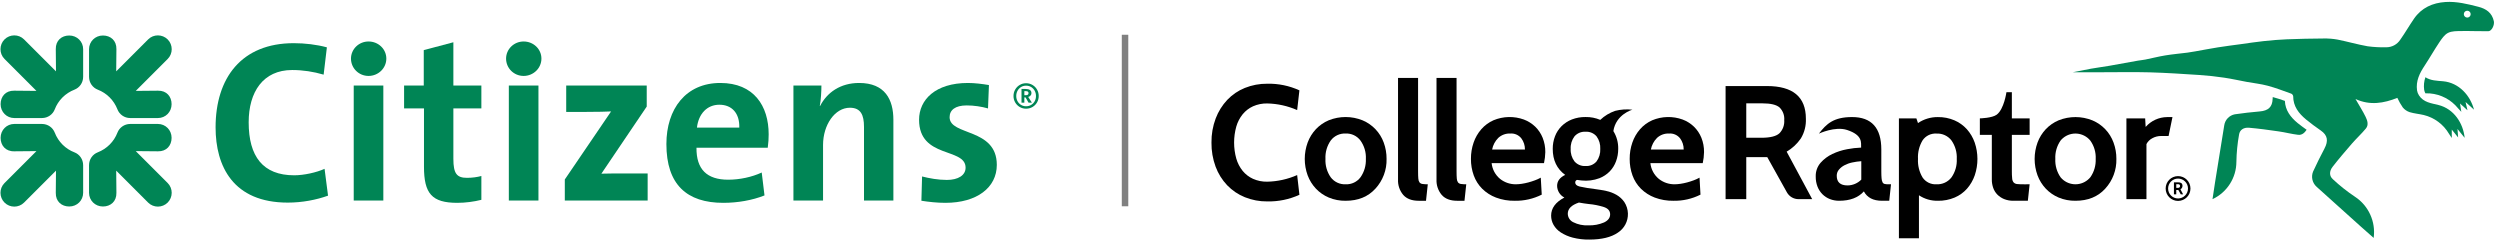 <svg width="385" height="37" viewBox="0 0 385 37" fill="none" xmlns="http://www.w3.org/2000/svg">
<path d="M173.256 5.353V31.767" stroke="#808080" stroke-miterlimit="10"/>
<path d="M25.821 31.197C25.001 32.017 23.646 32.034 22.811 31.197L17.896 26.28L17.928 29.693C17.96 31.029 17.022 31.801 15.852 31.801C14.649 31.801 13.712 30.862 13.712 29.693V25.442C13.712 24.508 14.283 23.761 15.046 23.463C16.459 22.912 17.554 21.816 18.088 20.422C18.377 19.668 19.132 19.088 20.067 19.088H24.319C25.488 19.088 26.426 20.024 26.426 21.227C26.426 22.399 25.654 23.336 24.319 23.302L20.905 23.27L25.821 28.186C26.659 29.021 26.642 30.376 25.821 31.197Z" fill="#008555"/>
<path d="M25.822 6.071C26.642 6.892 26.66 8.246 25.822 9.082L20.906 13.998L24.319 13.966C25.654 13.933 26.426 14.87 26.426 16.041C26.426 17.244 25.488 18.18 24.319 18.18H20.067C19.132 18.18 18.386 17.61 18.088 16.847C17.537 15.433 16.441 14.338 15.048 13.805C14.293 13.515 13.713 12.761 13.713 11.826V7.574C13.713 6.406 14.649 5.467 15.853 5.467C17.023 5.467 17.96 6.239 17.928 7.574L17.896 10.988L22.811 6.071C23.646 5.233 25.001 5.251 25.822 6.071Z" fill="#008555"/>
<path d="M0.696 6.071C1.516 5.251 2.872 5.233 3.707 6.071L8.623 10.988L8.591 7.574C8.558 6.239 9.495 5.467 10.665 5.467C11.869 5.467 12.805 6.406 12.805 7.574V11.826C12.805 12.76 12.235 13.507 11.471 13.805C10.058 14.356 8.962 15.452 8.43 16.845C8.141 17.601 7.385 18.18 6.45 18.18H2.2C1.031 18.18 0.092 17.244 0.092 16.041C0.092 14.869 0.864 13.933 2.2 13.965L5.613 13.998L0.696 9.082C-0.141 8.246 -0.125 6.891 0.696 6.071Z" fill="#008555"/>
<path d="M0.696 31.197C-0.124 30.377 -0.141 29.021 0.696 28.187L5.613 23.271L2.2 23.302C0.865 23.336 0.092 22.399 0.092 21.228C0.092 20.024 1.031 19.088 2.2 19.088H6.451C7.385 19.088 8.132 19.658 8.43 20.422C8.981 21.835 10.077 22.931 11.47 23.464C12.225 23.752 12.805 24.508 12.805 25.442V29.694C12.805 30.862 11.87 31.801 10.665 31.801C9.495 31.801 8.558 31.029 8.591 29.694L8.623 26.28L3.707 31.197C2.872 32.034 1.516 32.018 0.696 31.197Z" fill="#008555"/>
<path d="M44.318 31.201C35.909 31.201 33.2 25.607 33.2 19.62C33.2 11.995 37.191 6.649 45.245 6.649C46.954 6.649 48.771 6.864 50.34 7.291L49.84 11.495C48.273 11.032 46.634 10.783 44.995 10.783C40.505 10.783 38.296 14.168 38.296 18.834C38.296 24.074 40.47 26.996 45.315 26.996C46.777 26.996 48.737 26.569 49.983 25.999L50.518 30.131C48.737 30.773 46.563 31.201 44.318 31.201Z" fill="#008555"/>
<path d="M54.473 13.171H59.033V30.88H54.473V13.171ZM56.755 11.694C55.248 11.694 54.051 10.496 54.051 9.025C54.051 7.587 55.248 6.389 56.755 6.389C58.262 6.389 59.495 7.553 59.495 9.025C59.495 10.497 58.261 11.694 56.755 11.694Z" fill="#008555"/>
<path d="M70.425 31.237C66.506 31.237 65.293 29.81 65.293 25.678V16.698H62.229V13.171H65.259V7.718L69.819 6.507V13.171H74.131V16.698H69.819V24.467C69.819 26.746 70.355 27.387 71.921 27.387C72.669 27.387 73.489 27.282 74.131 27.102V30.773C72.991 31.059 71.672 31.237 70.425 31.237Z" fill="#008555"/>
<path d="M78.36 13.171H82.921V30.88H78.36V13.171ZM80.64 11.694C79.133 11.694 77.936 10.496 77.936 9.025C77.936 7.587 79.133 6.389 80.64 6.389C82.147 6.389 83.379 7.553 83.379 9.025C83.379 10.497 82.147 11.694 80.64 11.694Z" fill="#008555"/>
<path d="M86.98 30.88V27.638L94.109 17.16C93.432 17.198 92.042 17.233 90.33 17.233H87.196V13.171H99.596V16.412L92.612 26.746C93.359 26.71 95.319 26.71 96.638 26.71H99.738V30.88H86.98Z" fill="#008555"/>
<path d="M110.784 16.128C108.897 16.128 107.577 17.516 107.328 19.655H113.85C113.92 17.446 112.71 16.128 110.784 16.128ZM118.233 22.756H107.258C107.222 26.07 108.861 27.673 112.138 27.673C113.886 27.673 115.774 27.281 117.305 26.568L117.733 30.096C115.844 30.845 113.6 31.237 111.391 31.237C105.761 31.237 102.625 28.421 102.625 22.185C102.625 16.769 105.618 12.777 110.928 12.777C116.094 12.777 118.375 16.306 118.375 20.688C118.375 21.295 118.34 22.007 118.233 22.756Z" fill="#008555"/>
<path d="M133.056 30.88V19.547C133.056 17.695 132.556 16.591 130.882 16.591C128.566 16.591 126.75 19.227 126.75 22.328V30.88H122.188V13.171H126.499C126.499 13.989 126.429 15.379 126.25 16.306L126.283 16.341C127.355 14.239 129.422 12.777 132.306 12.777C136.299 12.777 137.581 15.343 137.581 18.444V30.88H133.056Z" fill="#008555"/>
<path d="M145.598 31.237C144.317 31.237 143.035 31.095 141.895 30.915L141.999 27.175C143.105 27.458 144.459 27.709 145.813 27.709C147.559 27.709 148.701 26.996 148.701 25.821C148.701 22.684 141.537 24.467 141.537 18.444C141.537 15.344 144.068 12.778 149.055 12.778C150.088 12.778 151.231 12.919 152.297 13.098L152.154 16.698C151.158 16.412 149.981 16.235 148.877 16.235C147.094 16.235 146.24 16.947 146.24 18.052C146.24 20.938 153.509 19.655 153.509 25.392C153.509 28.885 150.445 31.237 145.598 31.237Z" fill="#008555"/>
<path d="M159.001 13.081C159.3 13.257 159.535 13.496 159.706 13.797C159.877 14.098 159.963 14.427 159.963 14.785C159.963 15.143 159.877 15.47 159.706 15.769C159.535 16.068 159.3 16.304 159.001 16.478C158.703 16.651 158.372 16.738 158.01 16.738C157.657 16.738 157.333 16.652 157.037 16.478C156.741 16.304 156.507 16.068 156.336 15.769C156.165 15.47 156.079 15.143 156.079 14.785C156.079 14.427 156.165 14.099 156.336 13.797C156.507 13.496 156.741 13.257 157.037 13.081C157.332 12.905 157.657 12.817 158.01 12.817C158.372 12.817 158.703 12.905 159.001 13.081ZM158.802 16.152C159.034 16.011 159.216 15.821 159.346 15.582C159.475 15.342 159.541 15.076 159.541 14.785C159.541 14.494 159.476 14.227 159.346 13.985C159.215 13.743 159.034 13.55 158.802 13.407C158.57 13.264 158.306 13.192 158.01 13.192C157.724 13.192 157.466 13.264 157.236 13.407C157.006 13.55 156.827 13.743 156.696 13.985C156.567 14.227 156.501 14.494 156.501 14.785C156.501 15.076 156.567 15.342 156.696 15.582C156.827 15.821 157.007 16.011 157.236 16.152C157.466 16.293 157.724 16.363 158.01 16.363C158.306 16.363 158.57 16.293 158.802 16.152ZM158.706 14.713C158.615 14.812 158.495 14.885 158.347 14.931L158.913 15.812H158.4L157.933 15H157.749V15.812H157.312V13.698H157.909C158.532 13.698 158.843 13.912 158.843 14.342C158.843 14.49 158.798 14.614 158.706 14.713L158.706 14.713ZM157.75 14.663H157.98C158.256 14.663 158.393 14.556 158.393 14.341C158.393 14.234 158.359 14.156 158.29 14.107C158.221 14.059 158.113 14.035 157.964 14.035H157.75V14.663Z" fill="#008555"/>
<path d="M319.21 11.126H323.66C326.127 11.126 328.595 11.073 331.06 11.14C333.623 11.216 336.183 11.382 338.74 11.552C340.002 11.635 341.259 11.777 342.51 11.96C343.681 12.132 344.839 12.399 346.001 12.612C347.076 12.809 348.173 12.919 349.224 13.203C350.453 13.53 351.65 13.995 352.852 14.423C353.007 14.496 353.118 14.638 353.15 14.807C353.146 16.375 354.006 17.466 355.122 18.392C355.859 19.002 356.631 19.564 357.415 20.108C358.447 20.827 358.604 21.681 357.959 22.896C357.341 24.053 356.766 25.232 356.214 26.424C355.88 27.246 356.102 28.188 356.768 28.775C359.032 30.804 361.293 32.838 363.549 34.875C364.199 35.458 364.857 36.03 365.544 36.639C365.888 34.14 364.76 31.667 362.649 30.287C361.452 29.487 360.321 28.591 359.269 27.608C358.707 27.122 358.682 26.387 359.213 25.698C360.168 24.467 361.186 23.281 362.211 22.098C362.898 21.309 363.676 20.601 364.341 19.796C364.805 19.241 364.58 18.559 364.31 18.004C363.875 17.108 363.329 16.264 362.746 15.247C364.98 16.277 367.113 15.899 369.19 15.071C369.427 15.589 369.709 16.085 370.034 16.553C370.31 16.886 370.675 17.135 371.086 17.271C371.787 17.485 372.534 17.542 373.251 17.71C374.89 18.107 376.297 19.155 377.148 20.61C377.264 20.797 377.387 20.975 377.574 21.254V19.956C377.943 20.412 378.212 20.743 378.55 21.165C378.518 20.728 378.493 20.369 378.454 19.86C378.862 20.363 379.194 20.777 379.557 21.227C379.335 18.997 377.925 16.772 375.523 16.169C374.446 15.899 373.223 15.778 372.525 14.693C372.372 14.462 372.27 14.2 372.225 13.927C372.021 12.476 372.62 11.271 373.396 10.104C374.177 8.923 374.872 7.685 375.659 6.513C376.027 5.967 376.446 5.344 376.997 5.066C377.578 4.77 378.343 4.794 379.032 4.78C380.419 4.756 381.812 4.825 383.201 4.809C383.735 4.8 384.174 3.839 384.054 3.274C383.77 1.952 382.857 1.347 381.651 1.04C379.994 0.616 378.332 0.199 376.607 0.308C374.622 0.437 372.923 1.192 371.759 2.878C371.025 3.942 370.381 5.07 369.634 6.124C369.159 6.851 368.348 7.287 367.479 7.281C366.522 7.305 365.565 7.253 364.616 7.127C363.06 6.852 361.534 6.407 359.985 6.097C359.271 5.969 358.547 5.912 357.822 5.928C355.934 5.941 354.046 5.976 352.158 6.053C350.961 6.098 349.764 6.207 348.573 6.335C347.41 6.458 346.256 6.639 345.099 6.798C343.921 6.957 342.74 7.107 341.565 7.293C340.395 7.479 339.229 7.706 338.059 7.913C337.66 7.982 337.261 8.053 336.86 8.106C335.727 8.248 334.581 8.349 333.455 8.533C332.424 8.702 331.407 8.965 330.382 9.171C330.008 9.248 329.624 9.272 329.248 9.339C327.776 9.601 326.311 9.876 324.838 10.132C323.893 10.295 322.943 10.415 321.996 10.582C321.074 10.748 320.157 10.939 319.208 11.127L319.21 11.126ZM379.428 2.18C379.427 1.888 379.662 1.651 379.954 1.651C380.246 1.65 380.483 1.885 380.484 2.177C380.485 2.469 380.249 2.706 379.957 2.707C379.666 2.707 379.43 2.472 379.428 2.18Z" fill="#008555"/>
<path d="M376.23 12.514C375.309 12.429 374.319 12.429 373.515 11.893C373.299 12.51 373.232 13.171 373.319 13.819C373.352 14.011 373.414 14.196 373.506 14.368C373.745 14.371 373.985 14.371 374.224 14.389C375.906 14.53 377.458 15.348 378.523 16.656C378.665 16.82 378.816 16.975 379.042 17.224C378.972 16.776 378.922 16.444 378.842 15.936C379.276 16.333 379.592 16.619 379.993 16.983C379.893 16.555 379.814 16.206 379.693 15.704C380.178 16.143 380.571 16.5 380.996 16.89C380.434 14.72 378.697 12.739 376.23 12.514Z" fill="#008555"/>
<path d="M351.871 15.538C351.253 15.321 350.634 15.117 350.002 14.948C349.995 15.046 349.987 15.143 349.984 15.239C349.941 16.471 349.323 17.051 347.989 17.162C346.712 17.269 345.438 17.419 344.169 17.601C343.317 17.762 342.661 18.443 342.533 19.3C342.065 22.233 341.592 25.166 341.115 28.1C340.984 28.94 340.86 29.784 340.726 30.672C342.961 29.632 344.394 27.394 344.405 24.929C344.428 23.521 344.564 22.116 344.814 20.73C344.917 20.012 345.507 19.6 346.353 19.672C347.869 19.805 349.381 20.011 350.891 20.231C351.902 20.375 352.895 20.639 353.908 20.761C354.517 20.835 354.92 20.431 355.22 19.986C354.749 19.642 354.269 19.308 353.819 18.938C352.749 18.048 351.937 16.999 351.871 15.538Z" fill="#008555"/>
<path d="M195.157 31.019C193.976 31.031 192.805 30.811 191.709 30.371C190.68 29.957 189.751 29.329 188.983 28.529C188.202 27.705 187.597 26.731 187.202 25.667C186.766 24.48 186.55 23.222 186.567 21.956C186.55 20.689 186.769 19.431 187.215 18.245C187.615 17.184 188.22 16.212 188.995 15.384C189.757 14.582 190.682 13.954 191.708 13.541C192.804 13.102 193.976 12.882 195.156 12.894C196.864 12.855 198.558 13.204 200.11 13.915L199.762 16.952C198.309 16.313 196.744 15.966 195.156 15.931C194.403 15.916 193.655 16.066 192.965 16.37C192.348 16.651 191.803 17.07 191.372 17.595C190.921 18.156 190.586 18.802 190.388 19.494C189.94 21.105 189.94 22.808 190.388 24.419C190.586 25.111 190.921 25.757 191.372 26.319C191.803 26.843 192.348 27.261 192.965 27.541C193.654 27.846 194.402 27.995 195.156 27.98C196.744 27.946 198.309 27.599 199.762 26.96L200.111 29.997C198.558 30.708 196.864 31.057 195.157 31.018V31.019Z" fill="black"/>
<path d="M211.812 29.052C210.683 30.297 209.157 30.919 207.231 30.919C206.34 30.933 205.454 30.763 204.63 30.421C203.882 30.106 203.209 29.64 202.651 29.052C202.097 28.462 201.665 27.768 201.381 27.011C200.783 25.374 200.783 23.58 201.381 21.943C201.664 21.181 202.095 20.483 202.651 19.89C203.209 19.302 203.882 18.836 204.63 18.521C206.305 17.852 208.174 17.857 209.846 18.534C211.359 19.173 212.536 20.413 213.095 21.957C213.389 22.762 213.537 23.613 213.531 24.471C213.576 26.163 212.959 27.807 211.813 29.053L211.812 29.052ZM209.504 21.633C208.969 20.924 208.12 20.523 207.232 20.562C206.337 20.519 205.478 20.919 204.935 21.633C204.357 22.462 204.07 23.46 204.12 24.47C204.07 25.48 204.356 26.479 204.935 27.308C205.478 28.022 206.337 28.423 207.232 28.38C208.133 28.422 208.995 28.011 209.529 27.285C210.101 26.461 210.387 25.472 210.344 24.47C210.394 23.457 210.098 22.456 209.505 21.633H209.504Z" fill="black"/>
<path d="M219.879 28.38L219.605 30.919H218.484C217.422 30.919 216.626 30.617 216.094 30.011C215.543 29.353 215.259 28.513 215.296 27.657V11.998H218.383V26.388C218.383 26.87 218.396 27.243 218.421 27.508C218.427 27.717 218.491 27.919 218.608 28.093C218.722 28.226 218.882 28.311 219.055 28.33C219.328 28.369 219.604 28.385 219.879 28.38Z" fill="black"/>
<path d="M225.803 28.38L225.53 30.919H224.409C223.347 30.919 222.55 30.617 222.02 30.011C221.469 29.353 221.185 28.513 221.222 27.657V11.998H224.31V26.388C224.31 26.87 224.323 27.243 224.348 27.508C224.353 27.717 224.418 27.919 224.535 28.093C224.649 28.226 224.809 28.311 224.982 28.33C225.254 28.369 225.529 28.385 225.804 28.38H225.803Z" fill="black"/>
<path d="M237.777 25.118H229.711C229.809 26.073 230.28 26.949 231.022 27.558C231.709 28.098 232.559 28.388 233.433 28.38C233.742 28.378 234.05 28.352 234.356 28.305C234.697 28.253 235.035 28.183 235.368 28.093C235.709 28.002 236.046 27.894 236.379 27.77C236.689 27.656 236.99 27.519 237.279 27.359L237.428 29.974C236.14 30.622 234.713 30.947 233.271 30.919C232.282 30.938 231.297 30.769 230.371 30.421C229.58 30.12 228.86 29.658 228.256 29.065C227.68 28.487 227.238 27.791 226.96 27.023C226.665 26.204 226.518 25.34 226.525 24.47C226.519 23.615 226.657 22.765 226.936 21.956C227.194 21.202 227.596 20.504 228.119 19.902C228.638 19.31 229.278 18.839 229.998 18.521C231.489 17.898 233.159 17.858 234.678 18.408C235.327 18.652 235.92 19.024 236.421 19.504C236.917 19.987 237.307 20.567 237.565 21.209C237.847 21.914 237.986 22.666 237.977 23.425C237.965 23.995 237.898 24.562 237.777 25.118ZM229.786 23.027H234.84C234.85 22.41 234.656 21.806 234.289 21.309C233.882 20.792 233.244 20.512 232.588 20.562C231.906 20.531 231.239 20.773 230.736 21.234C230.247 21.723 229.916 22.347 229.786 23.027V23.027Z" fill="black"/>
<path d="M244.749 36.894C243.892 36.907 243.039 36.807 242.209 36.596C241.557 36.43 240.935 36.16 240.367 35.798C239.904 35.503 239.521 35.102 239.246 34.628C239.001 34.195 238.873 33.706 238.873 33.209C238.873 32.063 239.553 31.134 240.914 30.421C240.239 30.075 239.81 29.387 239.794 28.628C239.794 27.898 240.209 27.334 241.039 26.935C239.76 26.006 239.121 24.67 239.122 22.927C239.116 22.264 239.234 21.605 239.471 20.985C239.694 20.401 240.038 19.872 240.479 19.429C240.935 18.979 241.476 18.627 242.072 18.395C242.744 18.137 243.457 18.01 244.176 18.021C244.953 18.007 245.725 18.156 246.441 18.46C247.095 17.84 247.875 17.367 248.728 17.074C249.594 16.852 250.494 16.791 251.382 16.893C251.382 16.893 248.851 17.599 248.458 20.187C248.968 21.008 249.227 21.96 249.205 22.925C249.209 23.579 249.095 24.228 248.869 24.841C248.656 25.421 248.326 25.951 247.898 26.397C247.45 26.853 246.911 27.209 246.317 27.443C245.428 27.777 244.473 27.896 243.529 27.791C243.313 27.766 243.09 27.738 242.857 27.704C242.689 27.765 242.579 27.925 242.583 28.104C242.583 28.402 242.811 28.609 243.267 28.726C244.069 28.901 244.88 29.034 245.695 29.125C246.242 29.191 246.803 29.287 247.376 29.411C247.926 29.527 248.455 29.729 248.944 30.009C249.418 30.283 249.827 30.657 250.141 31.105C250.489 31.635 250.683 32.251 250.701 32.885C250.734 34.067 250.149 35.18 249.158 35.822C248.127 36.537 246.657 36.894 244.749 36.894ZM244.649 31.417C244.202 31.367 243.703 31.292 243.155 31.192C242.011 31.575 241.439 32.147 241.439 32.911C241.445 33.469 241.768 33.976 242.273 34.217C242.993 34.578 243.796 34.746 244.6 34.703C245.432 34.735 246.262 34.582 247.028 34.255C247.65 33.957 247.96 33.542 247.961 33.011C247.962 32.481 247.65 32.107 247.026 31.892C246.254 31.645 245.456 31.486 244.649 31.418L244.649 31.417ZM244.176 20.289C243.528 20.246 242.898 20.509 242.471 20.998C242.054 21.552 241.847 22.235 241.886 22.928C241.847 23.62 242.054 24.303 242.471 24.857C242.898 25.346 243.528 25.608 244.176 25.567C244.821 25.611 245.449 25.348 245.869 24.857C246.277 24.299 246.479 23.618 246.441 22.928C246.479 22.238 246.277 21.556 245.869 20.998C245.448 20.508 244.821 20.245 244.176 20.289Z" fill="black"/>
<path d="M262.224 25.118H254.159C254.258 26.073 254.728 26.949 255.471 27.558C256.157 28.098 257.008 28.388 257.881 28.38C258.19 28.378 258.498 28.352 258.804 28.305C259.145 28.253 259.483 28.183 259.816 28.093C260.157 28.002 260.494 27.894 260.827 27.77C261.137 27.656 261.438 27.519 261.727 27.359L261.876 29.974C260.588 30.622 259.161 30.947 257.719 30.919C256.73 30.938 255.745 30.769 254.819 30.421C254.028 30.12 253.308 29.658 252.704 29.065C252.127 28.487 251.684 27.791 251.406 27.023C251.11 26.204 250.964 25.34 250.971 24.47C250.964 23.615 251.103 22.765 251.382 21.956C251.64 21.202 252.042 20.504 252.565 19.902C253.083 19.31 253.724 18.839 254.444 18.521C255.935 17.898 257.605 17.858 259.124 18.408C259.773 18.651 260.366 19.024 260.866 19.504C261.362 19.987 261.752 20.567 262.011 21.209C262.293 21.914 262.432 22.666 262.422 23.425C262.411 23.994 262.344 24.562 262.224 25.118H262.224ZM254.234 23.027H259.288C259.298 22.41 259.104 21.806 258.738 21.309C258.33 20.792 257.692 20.512 257.036 20.562C256.354 20.531 255.687 20.773 255.184 21.234C254.695 21.723 254.364 22.347 254.234 23.027V23.027Z" fill="black"/>
<path d="M291.216 28.38L290.942 30.918H289.823C288.478 30.918 287.55 30.436 287.036 29.474C286.173 30.437 284.904 30.918 283.229 30.918C282.74 30.922 282.254 30.833 281.798 30.656C281.369 30.489 280.98 30.235 280.654 29.91C280.324 29.576 280.066 29.178 279.895 28.741C279.705 28.244 279.612 27.716 279.622 27.184C279.596 26.411 279.863 25.655 280.369 25.07C280.875 24.498 281.494 24.037 282.185 23.713C282.908 23.369 283.674 23.123 284.462 22.979C285.172 22.84 285.891 22.757 286.614 22.73C286.581 21.984 286.909 20.82 284.449 20.015C282.59 19.406 280.109 20.581 280.109 20.581C281.263 19.073 282.371 18.027 285.22 18.027C288.222 18.027 289.723 19.695 289.723 23.029V26.388C289.723 26.836 289.736 27.192 289.761 27.458C289.771 27.669 289.822 27.877 289.91 28.07C289.976 28.204 290.1 28.301 290.246 28.331C290.434 28.369 290.626 28.385 290.818 28.381H291.215L291.216 28.38ZM286.639 27.66V24.823C286.166 24.855 285.696 24.922 285.233 25.023C284.812 25.11 284.406 25.256 284.027 25.458C283.703 25.628 283.416 25.861 283.181 26.142C282.968 26.4 282.853 26.727 282.858 27.063C282.858 28.058 283.414 28.555 284.525 28.555C285.321 28.548 286.082 28.226 286.64 27.66H286.639Z" fill="black"/>
<path d="M298.431 30.918C297.396 30.941 296.38 30.646 295.518 30.073V36.691H292.433V18.23H295.121L295.369 18.952C296.272 18.341 297.34 18.02 298.43 18.031C299.306 18.018 300.174 18.187 300.98 18.529C301.709 18.843 302.362 19.31 302.896 19.898C303.429 20.497 303.838 21.193 304.103 21.95C304.662 23.583 304.667 25.354 304.115 26.988C303.856 27.742 303.455 28.439 302.933 29.041C302.406 29.639 301.752 30.111 301.018 30.422C300.199 30.765 299.319 30.934 298.432 30.92L298.431 30.918ZM298.219 20.569C297.371 20.514 296.556 20.912 296.077 21.613C295.562 22.475 295.316 23.472 295.37 24.474C295.316 25.477 295.562 26.473 296.077 27.335C296.556 28.037 297.371 28.434 298.219 28.381C299.114 28.425 299.974 28.031 300.524 27.323C301.108 26.492 301.395 25.489 301.342 24.474C301.395 23.46 301.108 22.457 300.524 21.626C299.975 20.918 299.114 20.524 298.219 20.569Z" fill="black"/>
<path d="M312.563 28.38L312.29 30.918H310.075C309.581 30.928 309.091 30.839 308.632 30.656C308.24 30.497 307.885 30.26 307.587 29.959C307.302 29.666 307.085 29.314 306.952 28.927C306.81 28.519 306.738 28.09 306.741 27.659V20.768H304.897V18.23C304.897 18.23 306.793 18.193 307.503 17.652C308.632 16.792 308.991 14.202 308.991 14.202H309.826V18.232H312.563V20.769H309.826V26.391C309.821 26.765 309.838 27.139 309.876 27.511C309.889 27.73 309.972 27.94 310.112 28.109C310.264 28.253 310.462 28.337 310.671 28.346C310.921 28.37 311.27 28.383 311.717 28.383L312.563 28.381V28.38Z" fill="black"/>
<path d="M324.207 29.052C323.078 30.296 321.552 30.918 319.628 30.918C318.736 30.932 317.852 30.763 317.028 30.421C316.282 30.106 315.608 29.64 315.05 29.052C314.496 28.463 314.065 27.769 313.781 27.012C313.184 25.377 313.184 23.584 313.781 21.949C314.063 21.187 314.495 20.489 315.05 19.896C315.608 19.308 316.282 18.843 317.028 18.527C318.702 17.86 320.57 17.864 322.24 18.54C323.752 19.178 324.929 20.418 325.487 21.961C325.782 22.766 325.93 23.617 325.923 24.474C325.967 26.165 325.351 27.806 324.207 29.051V29.052ZM321.899 21.637C320.849 20.376 318.976 20.204 317.714 21.255C317.576 21.37 317.448 21.498 317.333 21.637C316.755 22.466 316.469 23.463 316.518 24.473C316.469 25.482 316.755 26.48 317.333 27.309C318.386 28.571 320.262 28.741 321.524 27.689C321.67 27.567 321.804 27.431 321.924 27.285C322.495 26.461 322.781 25.474 322.738 24.473C322.788 23.46 322.492 22.46 321.898 21.637H321.899Z" fill="black"/>
<path d="M279.077 30.668H276.966C276.226 30.668 275.544 30.267 275.183 29.621L272.16 24.2H268.925V30.668H265.74V13.252H272.11C276.108 13.252 278.107 14.928 278.106 18.28C278.153 19.345 277.885 20.402 277.335 21.315C276.764 22.148 276.016 22.845 275.145 23.355L279.077 30.668ZM271.388 15.915H268.925V21.214H271.264C272.607 21.214 273.528 20.986 274.027 20.53C274.556 19.994 274.828 19.254 274.772 18.502C274.832 17.776 274.568 17.062 274.051 16.549C273.57 16.126 272.683 15.915 271.389 15.915H271.388Z" fill="black"/>
<path d="M334.56 18.03L333.962 20.943H332.817C332.339 20.938 331.867 21.058 331.449 21.291C331.066 21.492 330.754 21.804 330.554 22.187V30.669H327.468V18.229H330.355L330.429 19.548C331.266 18.594 332.469 18.042 333.738 18.032L334.561 18.03H334.56Z" fill="black"/>
<path d="M336.199 29.93H335.836L335.461 29.256H335.144V29.93H334.786V28.081H335.467C335.634 28.069 335.801 28.113 335.94 28.208C336.059 28.323 336.118 28.487 336.101 28.652C336.093 28.862 335.975 29.052 335.79 29.152L336.2 29.93H336.199ZM335.386 28.363H335.145V28.935H335.376C335.61 28.935 335.727 28.839 335.727 28.647C335.733 28.57 335.706 28.494 335.652 28.437C335.575 28.38 335.481 28.354 335.385 28.363H335.386Z" fill="black"/>
<path fill-rule="evenodd" clip-rule="evenodd" d="M335.42 27.5C334.574 27.5 333.889 28.185 333.889 29.031C333.889 29.877 334.574 30.563 335.42 30.563C336.266 30.563 336.952 29.877 336.952 29.031C336.952 28.185 336.266 27.5 335.42 27.5ZM333.51 29.031C333.51 27.976 334.365 27.12 335.42 27.12C336.476 27.12 337.331 27.976 337.331 29.031C337.331 30.086 336.476 30.942 335.42 30.942C334.365 30.942 333.51 30.086 333.51 29.031Z" fill="black"/>
</svg>
